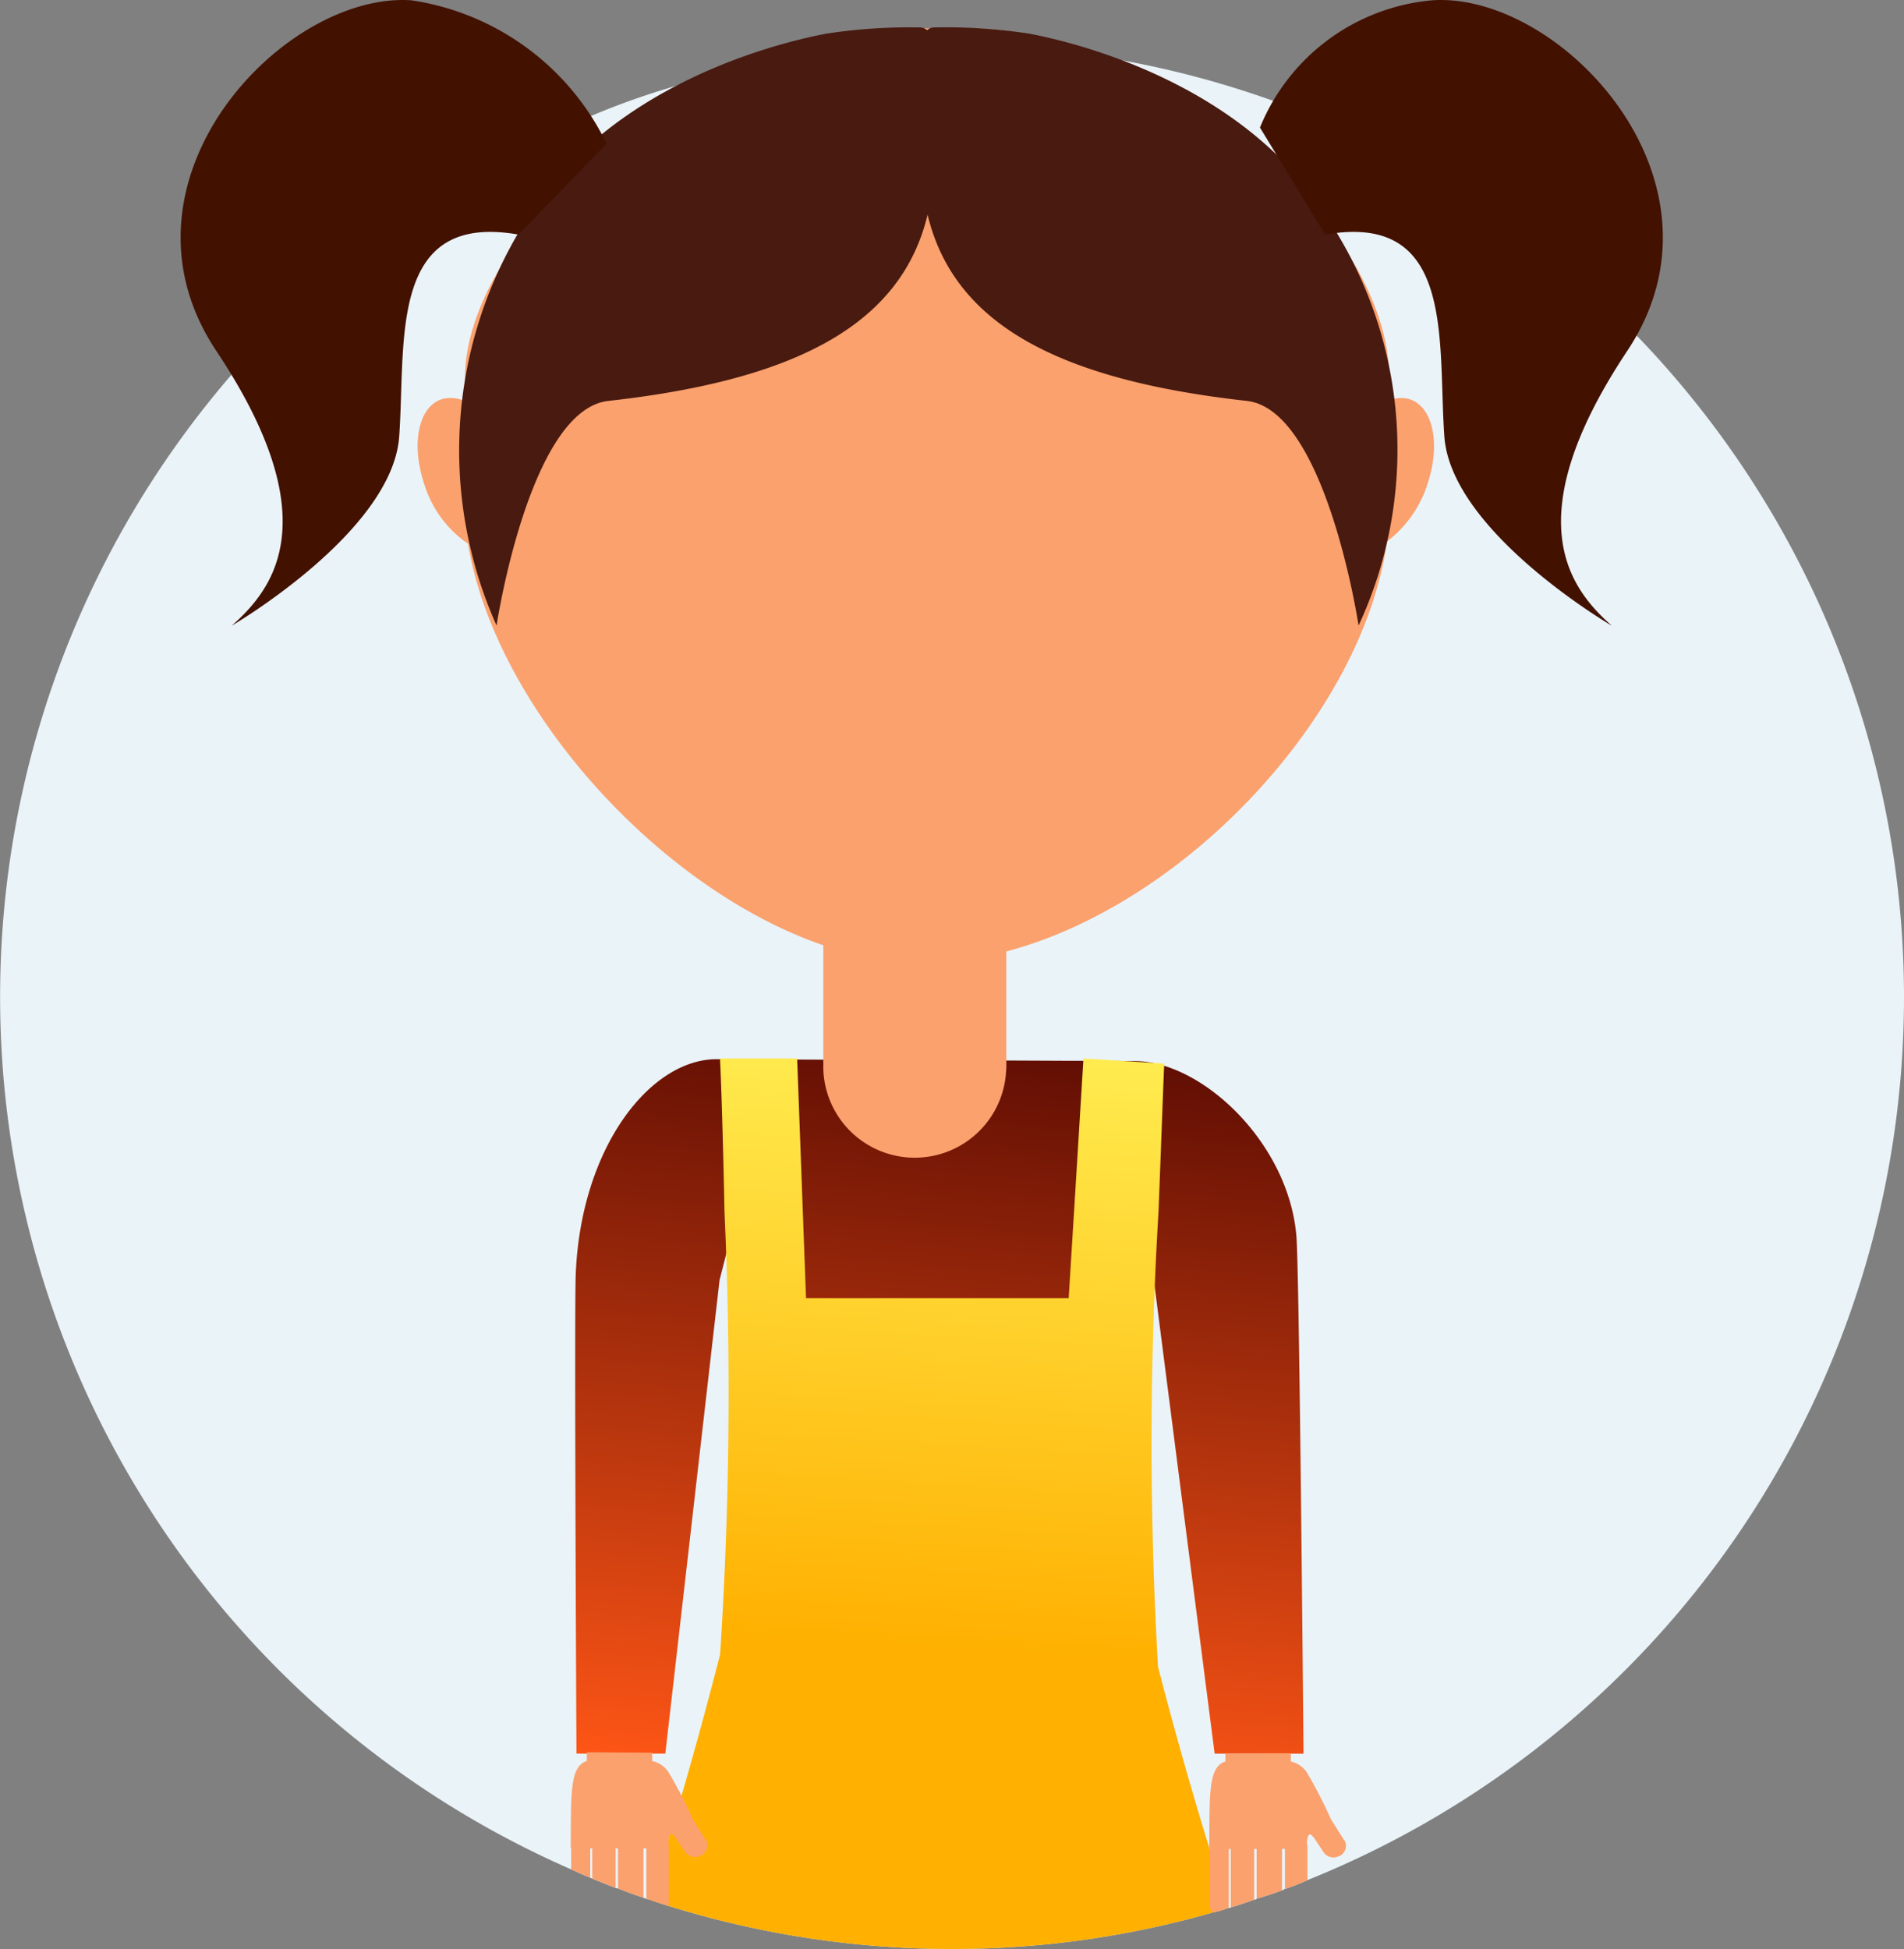 <svg xmlns="http://www.w3.org/2000/svg" xmlns:xlink="http://www.w3.org/1999/xlink" width="39" height="39.92" viewBox="0 0 39 39.92">
  <rect x="0" y="0" width="39" height="39.92" fill="#808080" stroke="none"/>
  <defs>
    <linearGradient id="linear-gradient" x1="0.773" y1="-1.223" x2="-0.325" y2="4.949" gradientUnits="objectBoundingBox">
      <stop offset="0.024" stop-color="#420000"/>
      <stop offset="1" stop-color="#ff5616"/>
    </linearGradient>
    <linearGradient id="linear-gradient-2" x1="0.588" y1="-0.263" x2="0.461" y2="1.058" xlink:href="#linear-gradient"/>
    <linearGradient id="linear-gradient-3" x1="0.547" y1="-0.261" x2="0.497" y2="1.037" gradientUnits="objectBoundingBox">
      <stop offset="0.024" stop-color="#ffff69"/>
      <stop offset="0.714" stop-color="#ffb000"/>
    </linearGradient>
  </defs>
  <g id="Daughter" transform="translate(-124 -415.51)">
    <path id="Path_11601" data-name="Path 11601" d="M149.16,454.59a.2.2,0,0,1-.19.14.166.166,0,0,1-.12-.05A1.81,1.81,0,0,0,149.16,454.59Z" fill="none"/>
    <path id="Path_11602" data-name="Path 11602" d="M163,435.93a19.49,19.49,0,0,1-12.22,18.09,3.658,3.658,0,0,1-.46.18l-.06.03c-.17.06-.34.12-.52.17-.01.02-.03.02-.05.02-.16.06-.32.11-.48.16a.09.09,0,0,1-.05.01,1.81,1.81,0,0,1-.31.09,19.315,19.315,0,0,1-5.35.75,19.533,19.533,0,0,1-5.8-.88c-.13-.04-.26-.08-.39-.13a.144.144,0,0,1-.07-.02.142.142,0,0,1-.06-.02c-.18-.06-.35-.12-.52-.19a.432.432,0,0,1-.05-.01c-.16-.06-.32-.13-.48-.19-.01-.01-.03-.01-.04-.02-.13-.05-.26-.11-.39-.17a19.5,19.5,0,0,1,.42-35.92,15.287,15.287,0,0,1,1.76-.62c.01-.01.02-.01.03-.02.26-.07.54-.15.81-.22a19.394,19.394,0,0,1,4.13-.57,2.712,2.712,0,0,1,.29-.01c.12-.01.24-.01.36-.01a19.679,19.679,0,0,1,3.18.26h.01a2.386,2.386,0,0,1,.26.05A19.5,19.5,0,0,1,163,435.93Z" fill="#eaf3f8"/>
    <g id="Group_572" data-name="Group 572">
      <path id="Path_11603" data-name="Path 11603" d="M147.74,438.28s-.05.83-.11,2.05h-1.64v-3.09h.96A.944.944,0,0,1,147.74,438.28Z" fill="url(#linear-gradient)"/>
      <g id="Group_571" data-name="Group 571">
        <path id="Path_11604" data-name="Path 11604" d="M150.554,440.824c.064.767.146,10.606.146,10.606h-1.82l-1.3-10.124.05-.976a64,64,0,0,0-.03,8.97l-8.71-.03c.01-.09.14-1.17.16-1.25a54.5,54.5,0,0,0-.1-7.116l-.211.824-1.111,9.7h-1.82s-.047-9.053-.015-9.823c.107-2.6,1.526-4.4,2.886-4.4l8.569.039C148.62,437.247,150.393,438.915,150.554,440.824Z" fill="url(#linear-gradient-2)"/>
      </g>
    </g>
    <g id="Group_573" data-name="Group 573">
      <path id="Path_1107" data-name="Path 1107" d="M144.613,437.4v-.035h0v-2.833h-3.749v2.831h0v.047h0a1.874,1.874,0,0,0,3.746,0h0Z" fill="#faa16e"/>
    </g>
    <path id="Path_1109" data-name="Path 1109" d="M152.814,423.672a.69.69,0,0,0-.357.035v-.451c0-3.157-4.6-7.168-8.688-7.168h-1.431c-4.092,0-8.814,4.144-8.814,7.168v.47a.738.738,0,0,0-.415-.055c-.517.105-.707.882-.422,1.744a2.291,2.291,0,0,0,.9,1.232c.672,4.055,5.392,8.587,9.3,8.587,4.245,0,8.966-4.571,9.522-8.633a2.377,2.377,0,0,0,.835-1.192C153.525,424.555,153.334,423.777,152.814,423.672Z" fill="#faa16e"/>
    <path id="Path_1110" data-name="Path 1110" d="M145.087,416.2c1.266.244,4.734,1.193,6.314,4.112a8.548,8.548,0,0,1,.427,8.01s-.667-4.413-2.285-4.6c-4.57-.508-6.679-2.011-6.679-5.05,0-1.172-.219-2.6.273-2.6A11.26,11.26,0,0,1,145.087,416.2Z" fill="#481a10"/>
    <path id="Path_1111" data-name="Path 1111" d="M140.92,416.2c-1.269.244-4.735,1.193-6.321,4.112a8.786,8.786,0,0,0-.428,8.01s.669-4.413,2.286-4.6c4.568-.508,6.679-2.011,6.679-5.05,0-1.255.206-2.6-.3-2.6A11.266,11.266,0,0,0,140.92,416.2Z" fill="#481a10"/>
    <g id="Group_584" data-name="Group 584">
      <g id="Group_578" data-name="Group 578">
        <g id="Group_574" data-name="Group 574">
          <path id="Path_1112" data-name="Path 1112" d="M149.808,418.123a4.213,4.213,0,0,1,3.53-2.607c2.624-.178,6.3,3.712,3.994,7.18s-1.155,4.89-.316,5.631c0,0-3.292-1.921-3.431-3.877s.232-4.605-2.44-4.135Z" fill="#421100"/>
        </g>
      </g>
      <g id="Group_583" data-name="Group 583">
        <g id="Group_579" data-name="Group 579">
          <path id="Path_1119" data-name="Path 1119" d="M136.424,418.451a5.308,5.308,0,0,0-4-2.935c-2.624-.178-6.305,3.712-3.994,7.18s1.156,4.89.315,5.631c0,0,3.294-1.921,3.432-3.877s-.23-4.605,2.443-4.135Z" fill="#421100"/>
        </g>
      </g>
    </g>
    <path id="Path_11605" data-name="Path 11605" d="M149.16,454.59a1.81,1.81,0,0,1-.31.09,19.315,19.315,0,0,1-5.35.75,19.533,19.533,0,0,1-5.8-.88c-.13-.04-.26-.08-.39-.13.14-.43.27-.85.39-1.28a.142.142,0,0,0,.02-.06c.09-.26.17-.53.24-.79.28-.96.54-1.92.79-2.89a82.538,82.538,0,0,0,.09-9.07c-.03-1.51-.07-2.71-.09-3.09v-.05h1.58v.05l.18,4.86h5.38l.11-1.77.19-3.09v-.05l1.658.105c-.02.39-.058,1.525-.118,3.035a79.44,79.44,0,0,0-.01,9.32c.32,1.24.67,2.48,1.05,3.71v.02h.01v.01C148.9,453.79,149.03,454.19,149.16,454.59Z" fill="url(#linear-gradient-3)"/>
    <g id="Group_634" data-name="Group 634">
      <path id="Path_11606" data-name="Path 11606" d="M138.49,453.31a.236.236,0,0,1-.14.21h-.01a.242.242,0,0,1-.32-.1l-.2-.3h-.01c-.03-.05-.06-.06-.09-.04a.142.142,0,0,1-.02.06.412.412,0,0,0-.01.12v.02l.01.01v1.26c-.13-.04-.26-.08-.39-.13a.144.144,0,0,1-.07-.02v-1.03h-.06v1.01c-.18-.06-.35-.12-.52-.19v-.82h-.05v.81c-.16-.06-.32-.13-.48-.19v-.62h-.04v.6c-.13-.05-.26-.11-.39-.17v-.43h-.01c.01-1.08-.03-1.68.33-1.79v-.18l1.34.01v.17a.535.535,0,0,1,.32.21c.1.16.19.33.28.5s.16.32.23.49c.01,0,.01,0,.01.01l.25.4a.01.01,0,0,1,.01.01A.2.2,0,0,1,138.49,453.31Z" fill="#faa16e"/>
    </g>
    <g id="Group_634-2" data-name="Group 634">
      <path id="Path_11607" data-name="Path 11607" d="M151.57,453.32a.236.236,0,0,1-.14.21h-.01a.242.242,0,0,1-.32-.1l-.2-.3h-.01c-.07-.11-.12-.01-.12.14v.02l.01.01v.72a3.658,3.658,0,0,1-.46.18v-.82h-.06v.85c-.17.06-.34.12-.52.17v-1.02h-.05v1.04c-.16.06-.32.11-.48.16v-1.2h-.04v1.16a.075.075,0,0,1-.01.05,1.81,1.81,0,0,1-.31.09.191.191,0,0,1-.07-.14v-1.16h-.01v-.02c.01-1.07-.03-1.66.33-1.77v-.16l1.34-.01v.17a.535.535,0,0,1,.32.21,9.256,9.256,0,0,1,.51.99c.01,0,.01,0,.01.01l.25.4a.01.01,0,0,1,.01.01A.2.2,0,0,1,151.57,453.32Z" fill="#faa16e"/>
    </g>
  </g>
</svg>
